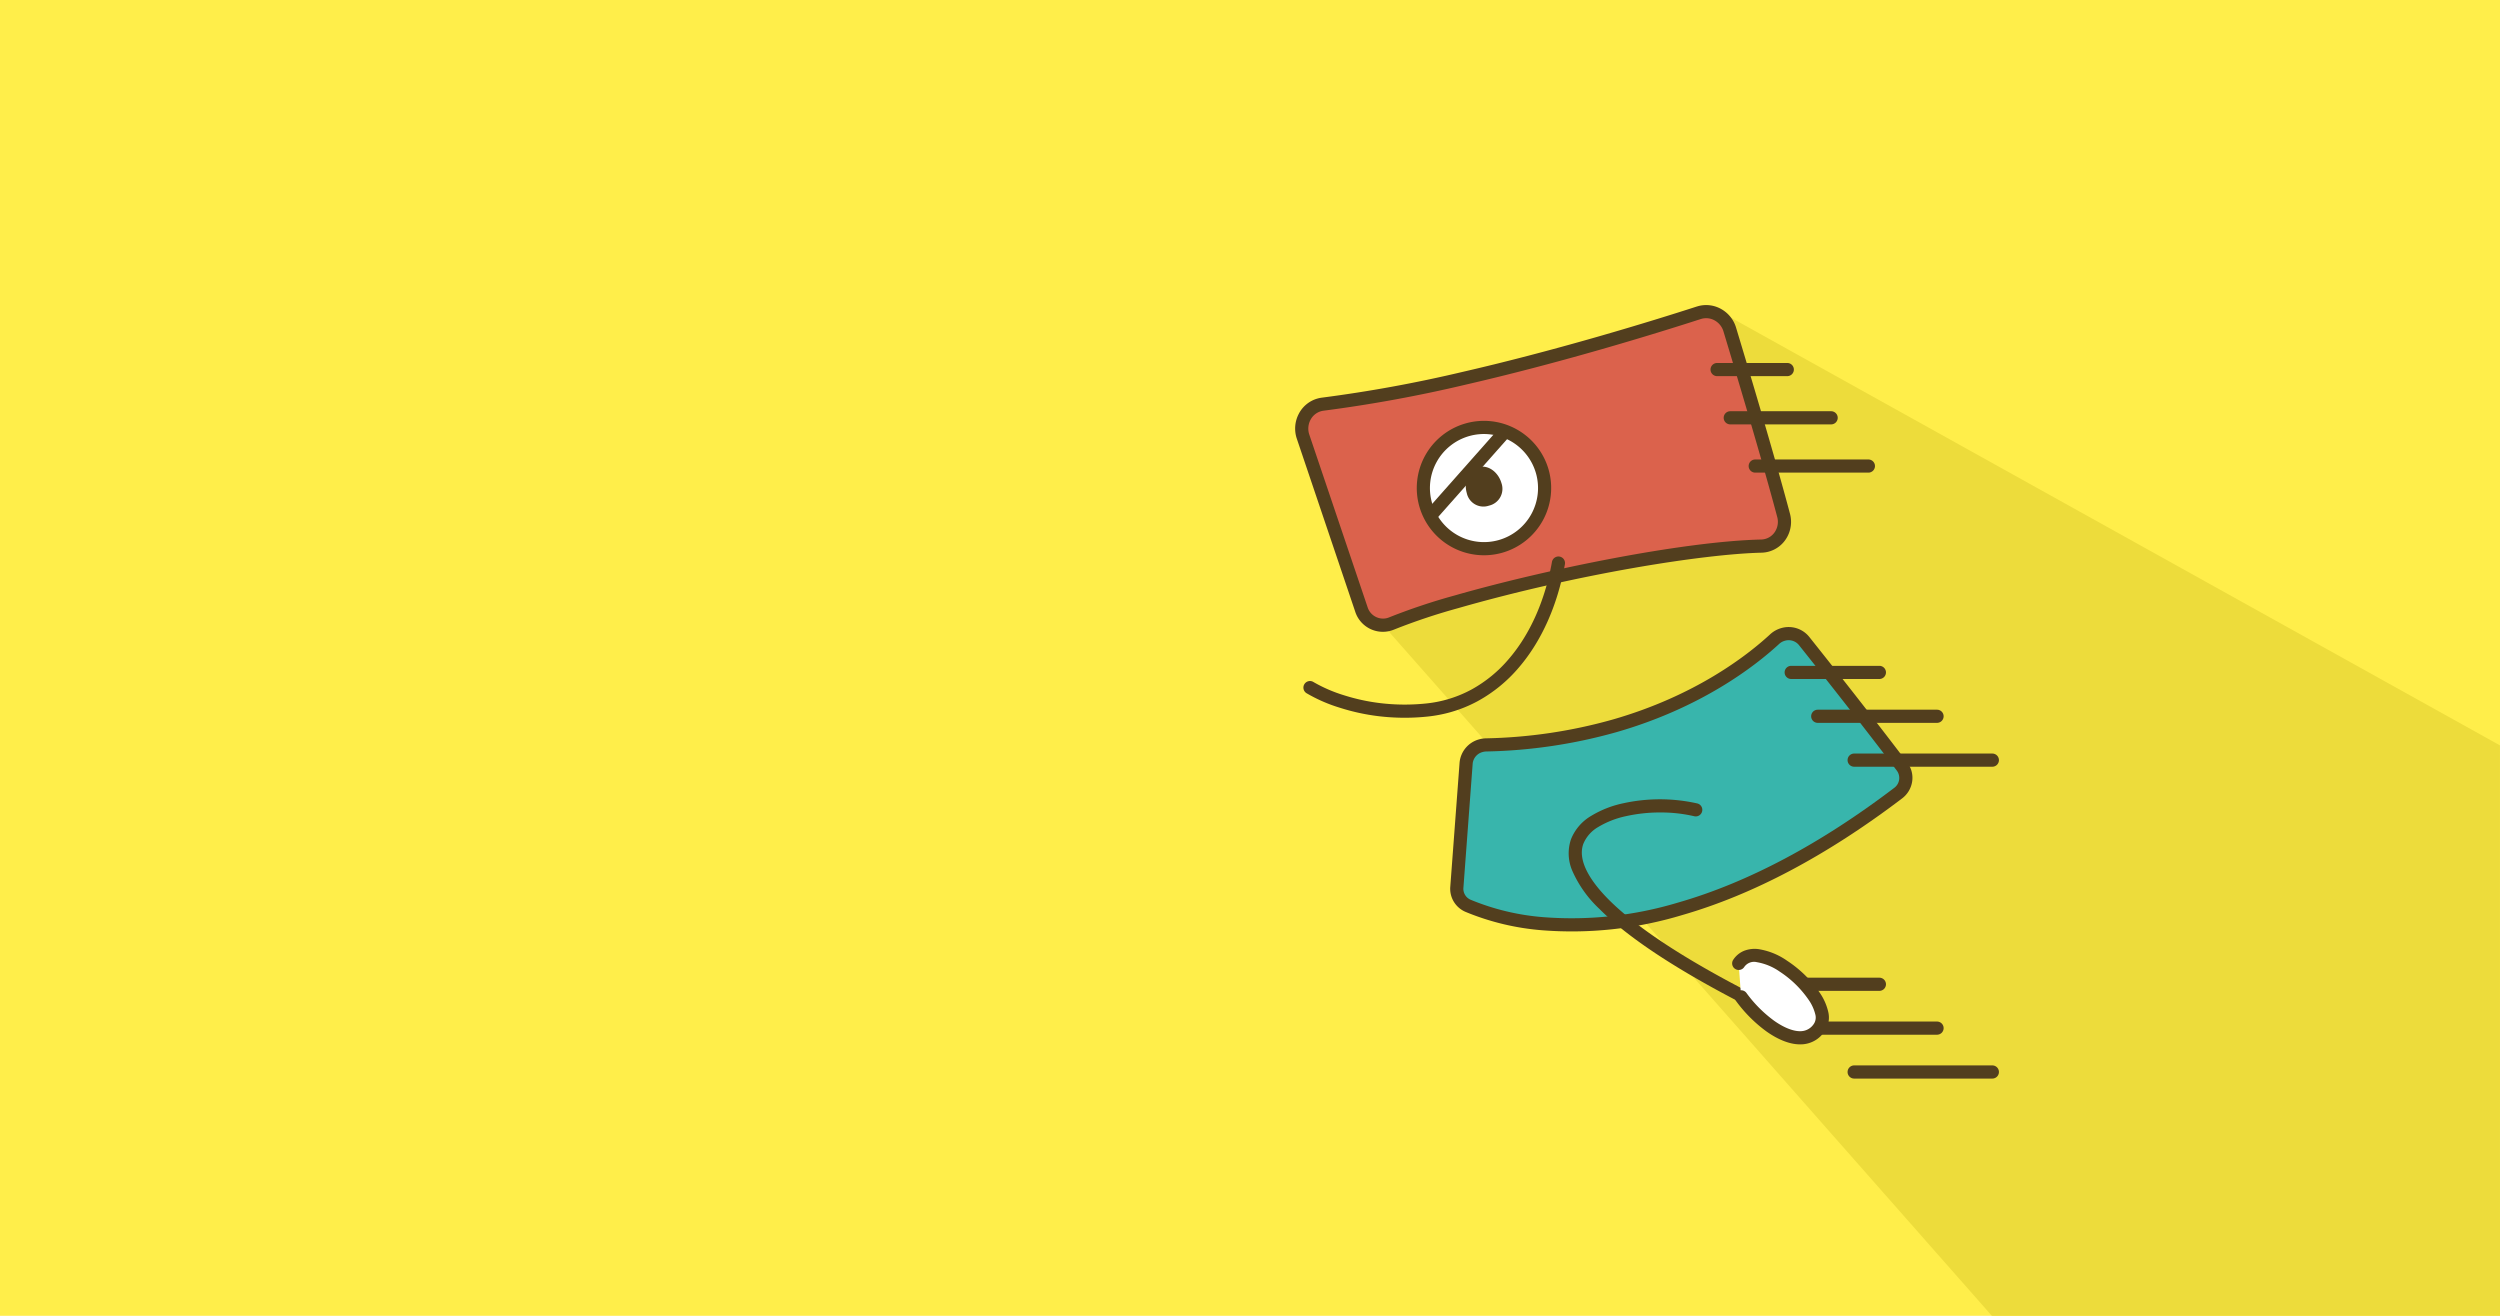 <svg xmlns="http://www.w3.org/2000/svg" width="570" height="300" viewBox="0 0 570 300"><rect width="570" height="300" fill="#ffee4a"/><path d="M782.159,6547.014H898.016L898,6416.959l-179.514-99.844-19.6,46.439-56.418,24.969Z" transform="translate(-328.016 -6247.014)" fill="#eddc3b"/><g transform="translate(281.758 97.77) rotate(-16)"><path d="M.007,5.981,1.931,47.47A5.179,5.179,0,0,0,7.67,52.454c16.355-1.961,63.469.42,85.885,6.28a5.505,5.505,0,0,0,6.82-5.331c.267-13.073.026-34.015-.121-44.121a5.616,5.616,0,0,0-5.731-5.611C79.424,4.172,37.149,5,6.4.07A5.609,5.609,0,0,0,.007,5.981" transform="translate(14.25 0)" fill="#db624c"/><path d="M94.914,60.411a6.876,6.876,0,0,1-1.738-.225c-12.805-3.348-41.662-6.906-69.92-6.906a140.042,140.042,0,0,0-15.407.664,6.629,6.629,0,0,1-7.416-6.4L-1.492,6.05A7.223,7.223,0,0,1,.5.675,6.9,6.9,0,0,1,5.532-1.5a6.99,6.99,0,0,1,1.1.089A313.4,313.4,0,0,0,38.993,1.776c9.758.519,20.426.781,31.707.781,10.05,0,18.475-.209,23.774-.385.077,0,.156,0,.233,0a6.935,6.935,0,0,1,4.956,2.079,7.23,7.23,0,0,1,2.092,5.013c.127,8.811.394,30.755.121,44.173A7.144,7.144,0,0,1,99.759,58.4,6.859,6.859,0,0,1,94.914,60.411ZM23.256,50.28c21.278,0,53.28,2.455,70.679,7a3.835,3.835,0,0,0,3.714-1.019,4.159,4.159,0,0,0,1.227-2.892C99.149,40,98.882,18.1,98.755,9.3a4.244,4.244,0,0,0-1.223-2.945,3.956,3.956,0,0,0-2.825-1.191l-.133,0c-5.321.176-13.782.387-23.873.387-11.335,0-22.056-.264-31.867-.786A316.349,316.349,0,0,1,6.161,1.551,3.982,3.982,0,0,0,5.532,1.5,3.93,3.93,0,0,0,2.673,2.747,4.25,4.25,0,0,0,1.5,5.911L3.43,47.4a3.694,3.694,0,0,0,3.632,3.59,3.628,3.628,0,0,0,.43-.026A142.875,142.875,0,0,1,23.256,50.28Z" transform="translate(14.25 0)" fill="#523e1e"/><path d="M10.1,8.293.262,34.936a4.226,4.226,0,0,0,1.306,4.748c8.259,6.78,39.363,26.414,101.315,2.343a4.307,4.307,0,0,0,2.549-5.557c-4.7-12.191-10.579-26.481-13.583-33.722A4.62,4.62,0,0,0,85.513.5C75.9,5.335,50.928,14.787,15.623,5.551A4.607,4.607,0,0,0,10.1,8.293" transform="translate(19.369 79.457)" fill="#38b5ac"/><path d="M47.769,55.17a86.837,86.837,0,0,1-31.484-5.464A57.35,57.35,0,0,1,.616,40.843,5.756,5.756,0,0,1-1.3,37.9a5.683,5.683,0,0,1,.153-3.485L8.7,7.773A6.059,6.059,0,0,1,14.4,3.894,6.327,6.327,0,0,1,16,4.1,114.474,114.474,0,0,0,44.917,7.948c19.529,0,33.4-5.505,39.922-8.787A6.233,6.233,0,0,1,87.625-1.5a6.02,6.02,0,0,1,5.61,3.673c3.064,7.383,8.9,21.587,13.6,33.757a5.671,5.671,0,0,1-.137,4.439,5.922,5.922,0,0,1-3.268,3.056C83.368,51.218,64.642,55.17,47.769,55.17ZM14.4,6.894a3.049,3.049,0,0,0-2.891,1.918L1.669,35.456a2.715,2.715,0,0,0,.851,3.069,54.33,54.33,0,0,0,14.85,8.384,83.86,83.86,0,0,0,30.4,5.261c16.5,0,34.86-3.883,54.571-11.542a2.8,2.8,0,0,0,1.693-3.619C99.352,24.87,93.522,10.693,90.463,3.323A3.03,3.03,0,0,0,87.625,1.5a3.174,3.174,0,0,0-1.438.342c-6.765,3.4-21.122,9.106-41.27,9.106A117.473,117.473,0,0,1,15.243,7,3.325,3.325,0,0,0,14.4,6.894Z" transform="translate(19.369 79.457)" fill="#523e1e"/><path d="M13.823,27.647A13.823,13.823,0,1,1,27.647,13.823,13.839,13.839,0,0,1,13.823,27.647" transform="translate(36.851 14.759)" fill="#fff"/><path d="M13.823,29.147A15.323,15.323,0,1,1,29.147,13.823,15.341,15.341,0,0,1,13.823,29.147Zm0-27.647A12.323,12.323,0,1,0,26.147,13.823,12.337,12.337,0,0,0,13.823,1.5Z" transform="translate(36.851 14.759)" fill="#523e1e"/><path d="M8.225,4.933A3.931,3.931,0,0,1,4.083,9.1,3.885,3.885,0,0,1,0,4.933C0,2.448,1.6,0,4.083,0S8.225,2.448,8.225,4.933" transform="translate(46.59 23.649)" fill="#523e1e"/><path d="M29.387,25.9a31.159,31.159,0,0,1-5.455-.485,49.977,49.977,0,0,1-10.8-3.2A47.987,47.987,0,0,1,5.318,18a35.3,35.3,0,0,1-6.442-5.323,1.5,1.5,0,0,1,.131-2.117,1.5,1.5,0,0,1,2.117.131,33.276,33.276,0,0,0,5.953,4.876,45.018,45.018,0,0,0,7.3,3.914,46.981,46.981,0,0,0,10.076,2.978,27.55,27.55,0,0,0,10.914-.225,30.25,30.25,0,0,0,9.957-4.3C51.559,13.853,56.956,7.42,60.934-.662a1.5,1.5,0,0,1,2.008-.683A1.5,1.5,0,0,1,63.626.662c-4.215,8.563-9.974,15.405-16.653,19.787a33.237,33.237,0,0,1-10.945,4.715A30.249,30.249,0,0,1,29.387,25.9Z" transform="translate(0 49.699)" fill="#523e1e"/><path d="M.805,15.265-.805,12.735l22-14,1.611,2.531Z" transform="translate(36.847 17.513)" fill="#523e1e"/><path d="M16,1.5H0A1.5,1.5,0,0,1-1.5,0,1.5,1.5,0,0,1,0-1.5H16A1.5,1.5,0,0,1,17.5,0,1.5,1.5,0,0,1,16,1.5Z" transform="translate(109.215 17.263) rotate(16)" fill="#523e1e"/><path d="M20.108,1.5H0A1.5,1.5,0,0,1-1.5,0,1.5,1.5,0,0,1,0-1.5H20.108a1.5,1.5,0,0,1,1.5,1.5A1.5,1.5,0,0,1,20.108,1.5Z" transform="translate(106.42 88.295) rotate(16)" fill="#523e1e"/><path d="M20.108,1.5H0A1.5,1.5,0,0,1-1.5,0,1.5,1.5,0,0,1,0-1.5H20.108a1.5,1.5,0,0,1,1.5,1.5A1.5,1.5,0,0,1,20.108,1.5Z" transform="translate(86.821 156.644) rotate(16)" fill="#523e1e"/><path d="M23,1.5H0A1.5,1.5,0,0,1-1.5,0,1.5,1.5,0,0,1,0-1.5H23A1.5,1.5,0,0,1,24.5,0,1.5,1.5,0,0,1,23,1.5Z" transform="translate(109.067 28.664) rotate(16)" fill="#523e1e"/><path d="M27.2,1.5H0A1.5,1.5,0,0,1-1.5,0,1.5,1.5,0,0,1,0-1.5H27.2A1.5,1.5,0,0,1,28.7,0,1.5,1.5,0,0,1,27.2,1.5Z" transform="translate(109.482 99.576) rotate(16)" fill="#523e1e"/><path d="M27.2,1.5H0A1.5,1.5,0,0,1-1.5,0,1.5,1.5,0,0,1,0-1.5H27.2A1.5,1.5,0,0,1,28.7,0,1.5,1.5,0,0,1,27.2,1.5Z" transform="translate(89.884 167.925) rotate(16)" fill="#523e1e"/><path d="M25.8,1.5H0A1.5,1.5,0,0,1-1.5,0,1.5,1.5,0,0,1,0-1.5H25.8A1.5,1.5,0,0,1,27.3,0,1.5,1.5,0,0,1,25.8,1.5Z" transform="translate(111.507 40.807) rotate(16)" fill="#523e1e"/><path d="M31.509,1.5H0A1.5,1.5,0,0,1-1.5,0,1.5,1.5,0,0,1,0-1.5H31.509a1.5,1.5,0,0,1,1.5,1.5A1.5,1.5,0,0,1,31.509,1.5Z" transform="translate(114.705 111.477) rotate(16)" fill="#523e1e"/><path d="M31.509,1.5H0A1.5,1.5,0,0,1-1.5,0,1.5,1.5,0,0,1,0-1.5H31.509a1.5,1.5,0,0,1,1.5,1.5A1.5,1.5,0,0,1,31.509,1.5Z" transform="translate(95.107 179.826) rotate(16)" fill="#523e1e"/><path d="M43.641,43.191a1.5,1.5,0,0,1-.515-.091c-16.6-6.065-28.755-12.081-36.12-17.881a26.57,26.57,0,0,1-7.073-7.75,9.991,9.991,0,0,1-1.2-7.174A10.823,10.823,0,0,1,2.649,4.463,23.284,23.284,0,0,1,9.582.714,38.85,38.85,0,0,1,26.237-1.3,1.5,1.5,0,1,1,25.9,1.679a33.565,33.565,0,0,0-7.624.084A35.662,35.662,0,0,0,10.6,3.538,20.62,20.62,0,0,0,4.553,6.782a7.923,7.923,0,0,0-2.9,4.2C.632,15.3,5.01,19.828,8.862,22.861c7.115,5.6,18.99,11.465,35.293,17.42a1.5,1.5,0,0,1-.515,2.909Z" transform="matrix(0.921, 0.391, -0.391, 0.921, 52.879, 102.019)" fill="#523e1e"/><path d="M.913,5.344C-1.228,14.084.2,24.39,7.261,23.472S14.846-.948,6.369.03" transform="matrix(0.829, -0.559, 0.559, 0.829, 71.314, 152.326)" fill="#fff"/><path d="M6.406,25.029a6.506,6.506,0,0,1-5-2.235c-1.569-1.753-2.546-4.506-2.827-7.961A31.808,31.808,0,0,1-.544,4.987,1.5,1.5,0,0,1,2.37,5.7a28.735,28.735,0,0,0-.8,8.889c.224,2.757.96,4.96,2.072,6.2a3.65,3.65,0,0,0,3.421,1.191,2.653,2.653,0,0,0,1.672-1.126,9.892,9.892,0,0,0,1.526-3.191,23.759,23.759,0,0,0,.708-9.273,12.8,12.8,0,0,0-1.69-5.361A2.721,2.721,0,0,0,6.541,1.52,1.5,1.5,0,0,1,6.2-1.46a5.37,5.37,0,0,1,3.26.618,6.7,6.7,0,0,1,2.319,2.209A15.537,15.537,0,0,1,13.95,8.031a26.91,26.91,0,0,1-.814,10.506,12.677,12.677,0,0,1-2.04,4.177A5.586,5.586,0,0,1,7.452,24.96,8.12,8.12,0,0,1,6.406,25.029Z" transform="matrix(0.829, -0.559, 0.559, 0.829, 71.314, 152.326)" fill="#523e1e"/></g></svg>